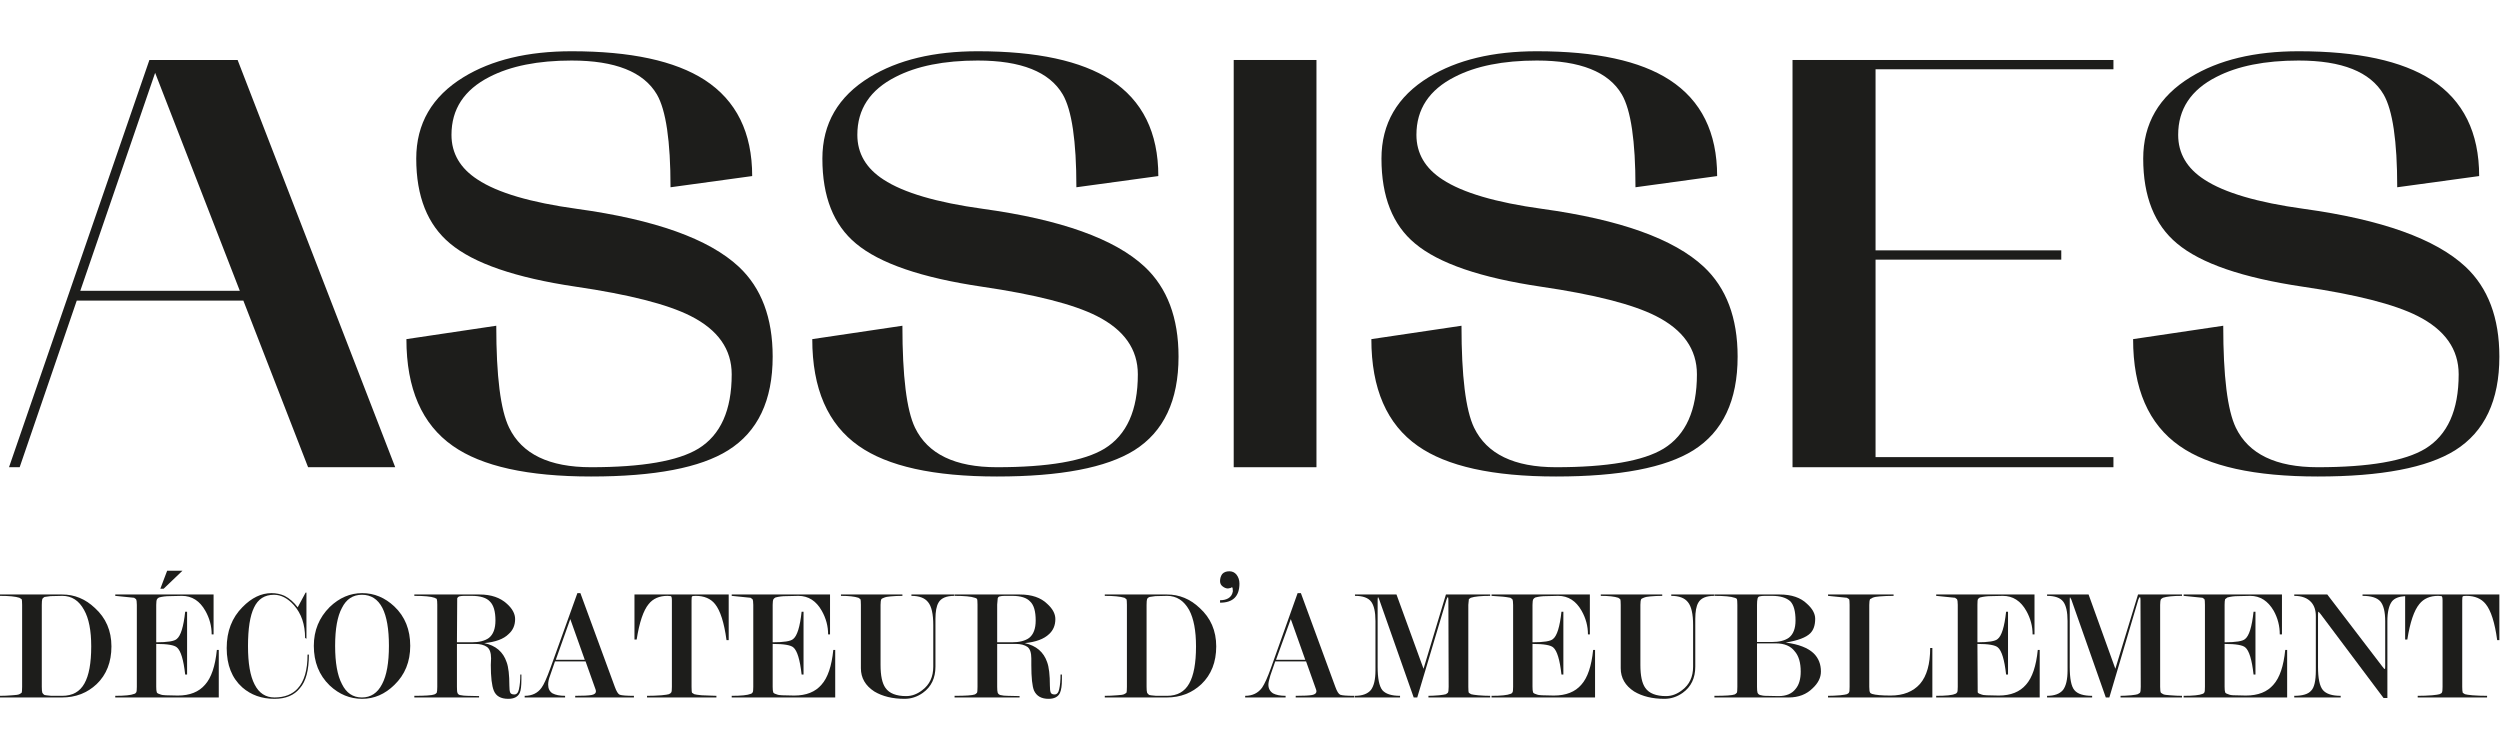<?xml version="1.0" encoding="UTF-8"?> <svg xmlns="http://www.w3.org/2000/svg" xmlns:xlink="http://www.w3.org/1999/xlink" version="1.1" preserveAspectRatio="none" x="0px" y="0px" width="200px" height="60px" viewBox="0 0 200 60"><defs><g id="Layer0_0_MEMBER_0_FILL"><path fill="#1D1D1B" stroke="none" d=" M 1.65 76.15 L 3.6 76.15 14.05 45.65 44.55 45.65 56.4 76.15 72.35 76.15 43.5 1.6 27.35 1.6 1.65 76.15 M 14.7 43.85 L 28.4 3.95 43.9 43.85 14.7 43.85 Z"></path></g><g id="Layer0_0_MEMBER_1_FILL"><path fill="#1D1D1B" stroke="none" d=" M 137.7 22.85 Q 137.7 10.9 129 5.25 120.85 0 104.65 0 92.6 0 84.85 4.75 76.2 10.05 76.2 19.65 76.2 30.05 82.4 35.2 88.9 40.65 105.4 43.1 120.05 45.25 126.4 48.45 133.95 52.25 133.95 59.15 133.95 69 127.85 72.75 122.25 76.15 108.2 76.15 96.7 76.15 93.2 68.9 90.85 64.1 90.85 50.25 L 74.4 52.7 Q 74.4 66.3 82.9 72.25 90.85 77.85 108.2 77.85 125.65 77.85 133.3 73.05 141.45 67.95 141.45 55.9 141.45 45.25 135.25 39.45 127.05 31.8 105.6 28.85 92.9 27.1 87.45 23.5 82.65 20.4 82.65 15.3 82.65 8.25 89.6 4.7 95.4 1.7 104.65 1.7 116.6 1.7 120.25 7.9 122.75 12.2 122.75 24.9 L 137.7 22.85 Z"></path></g><g id="Layer0_0_MEMBER_2_FILL"><path fill="#1D1D1B" stroke="none" d=" M 212.05 22.85 Q 212.05 10.9 203.35 5.25 195.2 0 179 0 166.95 0 159.2 4.75 150.55 10.05 150.55 19.65 150.55 30.1 156.7 35.2 163.2 40.65 179.75 43.1 194.4 45.25 200.75 48.45 208.3 52.25 208.3 59.15 208.3 69 202.2 72.75 196.6 76.15 182.5 76.15 171 76.15 167.5 68.9 165.2 64.1 165.2 50.25 L 148.7 52.7 Q 148.7 66.3 157.2 72.25 165.15 77.85 182.5 77.85 199.95 77.85 207.65 73.05 215.75 67.95 215.75 55.9 215.75 45.25 209.55 39.45 201.35 31.8 179.95 28.85 167.25 27.1 161.75 23.5 156.95 20.4 156.95 15.3 156.95 8.25 163.95 4.7 169.75 1.7 179 1.7 190.9 1.7 194.55 7.9 197.05 12.2 197.05 24.9 L 212.05 22.85 Z"></path></g><g id="Layer0_0_MEMBER_3_FILL"><path fill="#1D1D1B" stroke="none" d=" M 241 1.6 L 225.85 1.6 225.85 76.15 241 76.15 241 1.6 Z"></path></g><g id="Layer0_0_MEMBER_4_FILL"><path fill="#1D1D1B" stroke="none" d=" M 314.35 22.85 Q 314.35 10.9 305.65 5.25 297.55 0 281.35 0 269.3 0 261.55 4.75 252.9 10.05 252.9 19.65 252.9 30.1 259.05 35.2 265.55 40.65 282.1 43.1 296.75 45.25 303.1 48.45 310.65 52.25 310.65 59.15 310.65 69 304.55 72.75 298.95 76.15 284.85 76.15 273.35 76.15 269.85 68.9 267.55 64.1 267.55 50.25 L 251.05 52.7 Q 251.05 66.3 259.55 72.25 267.5 77.85 284.85 77.85 302.3 77.85 310 73.05 318.1 67.95 318.1 55.9 318.1 45.25 311.9 39.45 303.7 31.8 282.3 28.85 269.6 27.1 264.1 23.5 259.3 20.4 259.3 15.3 259.3 8.25 266.3 4.7 272.1 1.7 281.35 1.7 293.25 1.7 296.9 7.9 299.4 12.2 299.4 24.9 L 314.35 22.85 Z"></path></g><g id="Layer0_0_MEMBER_5_FILL"><path fill="#1D1D1B" stroke="none" d=" M 386.9 3.3 L 386.9 1.6 328.15 1.6 328.15 76.15 386.9 76.15 386.9 74.3 343.35 74.3 343.35 38.15 377.35 38.15 377.35 36.45 343.35 36.45 343.35 3.3 386.9 3.3 Z"></path></g><g id="Layer0_0_MEMBER_6_FILL"><path fill="#1D1D1B" stroke="none" d=" M 421.55 43.1 Q 436.2 45.25 442.55 48.45 450.1 52.25 450.1 59.15 450.1 69 444 72.75 438.4 76.15 424.3 76.15 412.8 76.15 409.3 68.9 407 64.1 407 50.25 L 390.5 52.7 Q 390.5 66.3 399 72.25 406.95 77.85 424.3 77.85 441.75 77.85 449.45 73.05 457.55 67.95 457.55 55.9 457.55 45.25 451.35 39.45 443.15 31.8 421.75 28.85 409.05 27.1 403.55 23.5 398.75 20.4 398.75 15.3 398.75 8.25 405.75 4.7 411.55 1.7 420.8 1.7 432.7 1.7 436.35 7.9 438.85 12.2 438.85 24.9 L 453.85 22.85 Q 453.85 10.9 445.15 5.25 437 0 420.8 0 408.75 0 401 4.75 392.35 10.05 392.35 19.65 392.35 30.05 398.55 35.2 405.05 40.65 421.55 43.1 Z"></path></g><g id="Layer0_0_MEMBER_7_FILL"><path fill="#1D1D1B" stroke="none" d=" M 17.35 101.9 Q 14.75 99.45 11.4 99.45 L 0 99.45 0 99.7 Q 2.5 99.7 3.55 100.05 L 3.95 100.3 Q 4.05 100.45 4.05 101.35 L 4.05 116.35 Q 4.05 117.3 3.95 117.45 L 3.55 117.7 Q 3.25 117.85 2.25 117.9 1.05 118 0 118 L 0 118.3 11.35 118.3 Q 15.1 118.3 17.7 115.85 20.4 113.25 20.4 108.95 20.4 104.65 17.35 101.9 M 15.4 102.3 Q 16.7 104.6 16.7 108.95 16.7 113.55 15.45 115.75 14.2 118 11.4 118 L 9.4 118 Q 8.3 117.9 8.15 117.85 7.9 117.7 7.75 117.45 7.65 117.15 7.65 116.35 L 7.65 101.35 Q 7.65 100.55 7.75 100.25 7.9 100.05 8.15 99.9 L 9.25 99.75 11.4 99.7 Q 14 99.7 15.4 102.3 Z"></path></g><g id="Layer0_0_MEMBER_8_FILL"><path fill="#1D1D1B" stroke="none" d=" M 40.05 109.6 L 39.7 109.6 Q 39.25 114.05 37.55 115.95 35.85 117.95 32.55 117.95 L 30.35 117.9 Q 29.7 117.9 29.25 117.7 28.75 117.55 28.7 117.35 28.6 117.05 28.6 116.35 L 28.6 108.5 Q 31.7 108.5 32.4 109.15 33.45 110.05 33.9 114.1 L 34.25 114.1 34.25 102.6 33.9 102.6 Q 33.45 106.75 32.35 107.6 31.7 108.2 28.6 108.2 L 28.6 101.35 Q 28.6 100.55 28.75 100.3 28.85 100.15 29.1 100 30 99.75 31.1 99.75 L 33.3 99.7 Q 36.05 99.7 37.6 102.45 38.75 104.5 38.75 106.75 L 39.1 106.75 39.1 99.45 21.1 99.45 21.1 99.7 24.55 100.05 24.9 100.3 Q 25.05 100.55 25.05 101.35 L 25.05 116.35 Q 25.05 117.15 24.95 117.35 24.8 117.6 24.55 117.65 23.7 118 21.1 118 L 21.1 118.3 40.05 118.3 40.05 109.6 Z"></path></g><g id="Layer0_0_MEMBER_9_FILL"><path fill="#1D1D1B" stroke="none" d=" M 29.35 98.4 L 29.95 98.4 33.4 95.1 30.6 95.1 29.35 98.4 Z"></path></g><g id="Layer0_0_MEMBER_10_FILL"><path fill="#1D1D1B" stroke="none" d=" M 56.55 110.45 L 56.3 110.45 Q 56.3 114.7 54.5 116.65 53 118.3 50.25 118.3 47.8 118.3 46.6 115.9 45.4 113.6 45.4 108.9 45.4 104.1 46.5 101.85 47.6 99.5 50.15 99.5 52.1 99.5 53.8 101.4 55.85 103.7 55.85 107.4 L 56.1 107.55 56.1 99.1 55.95 99.1 54.5 101.8 Q 53.45 100.4 52.1 99.7 51 99.2 49.7 99.2 46.9 99.2 44.4 101.75 41.5 104.65 41.5 109.25 41.5 113.9 44.35 116.45 46.75 118.55 50.25 118.55 53.35 118.55 54.9 116.6 56.55 114.75 56.55 110.45 Z"></path></g><g id="Layer0_0_MEMBER_11_FILL"><path fill="#1D1D1B" stroke="none" d=" M 75.1 108.85 Q 75.1 104.4 72.2 101.65 69.6 99.2 66.3 99.2 63 99.2 60.35 101.75 57.45 104.65 57.45 108.85 57.45 113.3 60.35 116.1 62.95 118.55 66.3 118.55 69.6 118.55 72.2 116 75.1 113.2 75.1 108.85 M 66.25 99.5 Q 68.75 99.5 70 101.9 71.2 104.25 71.2 108.85 71.2 113.5 69.95 115.85 68.7 118.3 66.25 118.3 63.8 118.3 62.6 115.85 61.35 113.5 61.35 108.85 61.35 104.2 62.6 101.9 63.8 99.5 66.25 99.5 Z"></path></g><g id="Layer0_0_MEMBER_12_FILL"><path fill="#1D1D1B" stroke="none" d=" M 79.95 100.25 Q 80.05 100.55 80.05 101.3 L 80.05 116.35 Q 80.05 117.15 79.95 117.45 79.7 117.7 79.5 117.75 78.85 118 75.85 118 L 75.85 118.3 87.7 118.3 87.7 118.05 85.55 118 Q 84.9 118 84.15 117.85 83.8 117.7 83.75 117.45 83.65 117.3 83.65 116.35 L 83.65 108.5 87.05 108.5 Q 88.35 108.5 89.15 109.05 89.9 109.6 89.9 111.15 L 89.85 112.35 Q 89.85 115.7 90.4 117.05 91 118.55 93.05 118.55 94.65 118.55 95.15 117.45 95.45 116.8 95.45 115.05 L 95.45 114.1 95.25 114.1 Q 95.25 115.7 95 116.8 94.8 117.75 94.15 117.75 93.55 117.75 93.4 117.4 93.25 117.05 93.25 116.15 93.25 113.2 92.75 111.85 91.8 109 88.65 108.35 91.75 108.05 93.1 106.7 94.3 105.65 94.3 103.95 94.3 102.5 92.8 101.15 90.95 99.45 87.8 99.45 L 75.85 99.45 75.85 99.7 Q 78.6 99.7 79.55 100.05 L 79.95 100.25 M 89.7 100.75 Q 90.7 101.75 90.7 104.2 90.7 106.45 89.5 107.4 88.4 108.2 86.35 108.2 L 83.65 108.2 83.7 100.15 Q 83.8 99.9 84.05 99.8 84.45 99.7 84.95 99.7 L 86.35 99.7 Q 88.75 99.7 89.7 100.75 Z"></path></g><g id="Layer0_0_MEMBER_13_FILL"><path fill="#1D1D1B" stroke="none" d=" M 106.25 99.2 L 105.7 99.2 100.75 112.95 Q 99.75 115.7 99.15 116.5 98.1 118 96.05 118 L 96.05 118.3 103.45 118.3 103.45 118 Q 102 118 101.15 117.55 100.35 117.05 100.35 115.95 100.35 115.2 100.7 114.3 L 101.6 111.7 107.2 111.7 109.05 116.9 109.1 117.15 Q 109.1 117.7 108.3 117.85 107.5 118 105.3 118 L 105.3 118.3 116.05 118.3 116.05 118 Q 114.05 118 113.45 117.8 113 117.6 112.55 116.35 L 106.25 99.2 M 107.05 111.4 L 101.75 111.4 104.4 103.95 107.05 111.4 Z"></path></g><g id="Layer0_0_MEMBER_14_FILL"><path fill="#1D1D1B" stroke="none" d=" M 133.4 107.8 L 133.4 99.45 116.15 99.45 116.15 107.7 116.55 107.7 Q 117.3 102.95 118.75 101.2 119.95 99.7 122.2 99.7 L 122.8 99.75 Q 123 99.8 123 100.55 L 123 116.35 Q 123 117.15 122.9 117.35 122.8 117.55 122.45 117.7 122.15 117.8 121.1 117.9 119.8 118 118.45 118 L 118.45 118.3 131.15 118.3 131.15 118 128.45 117.9 Q 127.4 117.8 127.1 117.7 L 126.7 117.45 Q 126.6 117.3 126.6 116.35 L 126.6 100.55 Q 126.6 99.85 126.7 99.8 126.8 99.7 127.35 99.7 129.7 99.7 130.9 101.2 132.35 103 133 107.8 L 133.4 107.8 Z"></path></g><g id="Layer0_0_MEMBER_15_FILL"><path fill="#1D1D1B" stroke="none" d=" M 152.9 109.6 L 152.55 109.6 Q 152.1 114.05 150.4 115.95 148.7 117.95 145.4 117.95 L 143.2 117.9 Q 142.55 117.9 142.1 117.7 141.6 117.55 141.55 117.35 141.45 117.05 141.45 116.35 L 141.45 108.5 Q 144.55 108.5 145.25 109.15 146.3 110.05 146.75 114.1 L 147.1 114.1 147.1 102.6 146.75 102.6 Q 146.3 106.75 145.2 107.6 144.55 108.2 141.45 108.2 L 141.45 101.35 Q 141.45 100.55 141.6 100.3 141.7 100.15 141.95 100 142.85 99.75 143.95 99.75 L 146.15 99.7 Q 148.9 99.7 150.45 102.45 151.6 104.5 151.6 106.75 L 151.95 106.75 151.95 99.45 133.95 99.45 133.95 99.7 137.4 100.05 137.75 100.3 Q 137.9 100.55 137.9 101.35 L 137.9 116.35 Q 137.9 117.15 137.8 117.35 137.65 117.6 137.4 117.65 136.55 118 133.95 118 L 133.95 118.3 152.9 118.3 152.9 109.6 Z"></path></g><g id="Layer0_0_MEMBER_16_FILL"><path fill="#1D1D1B" stroke="none" d=" M 174.7 99.7 L 174.7 99.45 166.85 99.45 166.85 99.7 Q 169 99.7 169.9 100.85 170.85 102 170.85 105.05 L 170.85 112.65 Q 170.85 115.45 168.85 116.95 167.45 118.05 165.9 118.05 163.15 118.05 162.1 116.55 161.2 115.3 161.2 112.35 L 161.2 101.35 Q 161.2 100.6 161.35 100.3 161.4 100.2 161.8 100.05 162.25 99.85 163 99.8 164.1 99.7 165.2 99.7 L 165.2 99.45 153.95 99.45 153.95 99.7 Q 156.1 99.7 157.15 100.05 L 157.5 100.3 Q 157.6 100.45 157.6 101.35 L 157.6 112.95 Q 157.6 115.6 160.05 117.2 162.3 118.55 165.6 118.55 167.4 118.55 168.95 117.45 171.25 115.8 171.25 112.65 L 171.25 103.9 Q 171.25 101.9 171.8 100.95 172.5 99.7 174.7 99.7 Z"></path></g><g id="Layer0_0_MEMBER_17_FILL"><path fill="#1D1D1B" stroke="none" d=" M 182.55 108.5 L 186 108.5 Q 187.3 108.5 188.1 109.05 188.8 109.6 188.8 111.15 L 188.8 112.35 Q 188.8 115.85 189.3 117.05 190 118.55 191.95 118.55 193.55 118.55 194.05 117.45 194.4 116.65 194.4 115.05 L 194.4 114.1 194.15 114.1 Q 194.15 115.7 193.9 116.8 193.7 117.75 193.05 117.75 192.5 117.75 192.35 117.4 192.2 117.05 192.2 116.15 192.2 113.2 191.7 111.85 190.75 109.05 187.6 108.35 190.65 108.05 192.05 106.7 193.2 105.65 193.2 103.95 193.2 102.5 191.7 101.15 189.95 99.45 186.7 99.45 L 174.75 99.45 174.75 99.7 Q 177.5 99.7 178.45 100.05 178.7 100.1 178.85 100.25 178.95 100.4 178.95 101.3 L 178.95 116.35 Q 178.95 117.3 178.85 117.45 178.6 117.7 178.45 117.75 177.8 118 174.75 118 L 174.75 118.3 186.65 118.3 186.65 118.05 184.45 118 Q 183.7 118 183.1 117.85 182.8 117.75 182.65 117.45 182.55 117.15 182.55 116.35 L 182.55 108.5 M 188.6 100.75 Q 189.6 101.7 189.6 104.2 189.6 106.45 188.4 107.4 187.3 108.2 185.25 108.2 L 182.55 108.2 182.55 101.3 182.65 100.15 Q 182.75 99.85 183 99.8 183.4 99.7 183.9 99.7 L 185.3 99.7 Q 187.65 99.7 188.6 100.75 Z"></path></g><g id="Layer0_0_MEMBER_18_FILL"><path fill="#1D1D1B" stroke="none" d=" M 222.65 108.95 Q 222.65 104.65 219.6 101.9 217 99.45 213.65 99.45 L 202.25 99.45 202.25 99.7 Q 204.7 99.7 205.85 100.05 L 206.2 100.3 Q 206.3 100.45 206.3 101.35 L 206.3 116.35 Q 206.3 117.3 206.2 117.45 L 205.8 117.7 Q 205.5 117.85 204.5 117.9 203.3 118 202.25 118 L 202.25 118.3 213.6 118.3 Q 217.35 118.3 219.95 115.85 222.65 113.25 222.65 108.95 M 217.7 102.3 Q 218.95 104.65 218.95 108.95 218.95 113.55 217.7 115.75 216.45 118 213.65 118 L 211.65 118 Q 210.5 117.9 210.4 117.85 210.15 117.7 210 117.45 209.9 117.15 209.9 116.35 L 209.9 101.35 Q 209.9 100.55 210 100.25 210.15 100 210.45 99.9 L 211.5 99.75 213.65 99.7 Q 216.25 99.7 217.7 102.3 Z"></path></g><g id="Layer0_0_MEMBER_19_FILL"><path fill="#1D1D1B" stroke="none" d=" M 225.05 95.2 Q 224.2 95.2 223.75 95.7 223.35 96.25 223.35 97 223.35 97.6 223.8 97.95 224.3 98.35 224.8 98.35 L 225.3 98.25 225.55 98.1 225.65 98.3 225.7 98.85 Q 225.55 99.75 224.85 100.15 224.25 100.5 223.35 100.5 L 223.35 100.95 Q 226.9 100.95 226.9 97.45 226.9 96.5 226.35 95.8 225.85 95.2 225.05 95.2 Z"></path></g><g id="Layer0_0_MEMBER_20_FILL"><path fill="#1D1D1B" stroke="none" d=" M 238.15 99.2 L 237.55 99.2 232.65 112.95 Q 231.75 115.45 231.05 116.5 229.95 118 227.95 118 L 227.95 118.3 235.35 118.3 235.35 118 Q 233.9 118 233.05 117.55 232.2 117 232.2 115.95 232.2 115.45 232.55 114.3 L 233.45 111.7 239.1 111.7 240.95 116.9 241 117.15 Q 241 117.7 240.2 117.85 239.4 118 237.2 118 L 237.2 118.3 247.95 118.3 247.95 118 Q 245.85 118 245.35 117.8 244.9 117.6 244.45 116.35 L 238.15 99.2 M 238.95 111.4 L 233.6 111.4 236.3 103.95 238.95 111.4 Z"></path></g><g id="Layer0_0_MEMBER_21_FILL"><path fill="#1D1D1B" stroke="none" d=" M 272.8 99.45 L 264.7 99.45 260.6 113.05 255.65 99.45 248.05 99.45 248.05 99.7 Q 250.2 99.7 251 100.75 251.8 101.8 251.8 104.3 L 251.8 113.35 Q 251.8 115.85 250.95 116.95 250.05 118 248.05 118 L 248.05 118.3 256.3 118.3 256.3 118 Q 253.95 118 253.05 116.95 252.2 115.85 252.2 112.7 L 252.2 100.45 Q 252.2 99.95 252.3 99.95 L 252.5 100.4 258.8 118.3 259.45 118.3 264.8 100.4 Q 264.95 99.95 265.05 99.95 265.15 99.95 265.15 100.45 L 265.2 116.35 Q 265.2 117.25 265.05 117.45 L 264.7 117.7 Q 264.4 117.8 263.45 117.9 262.25 118 261.5 118 L 261.5 118.3 272.8 118.3 272.8 118 Q 271.8 118 270.6 117.9 269.6 117.8 269.3 117.7 L 268.9 117.45 Q 268.8 117.3 268.8 116.35 L 268.8 101.35 268.9 100.3 269.25 100.05 Q 270.3 99.7 272.8 99.7 L 272.8 99.45 Z"></path></g><g id="Layer0_0_MEMBER_22_FILL"><path fill="#1D1D1B" stroke="none" d=" M 292 109.6 L 291.65 109.6 Q 291.2 114.05 289.5 115.95 287.8 117.95 284.45 117.95 L 282.3 117.9 Q 281.65 117.9 281.2 117.7 280.7 117.55 280.65 117.35 280.55 117.05 280.55 116.35 L 280.55 108.5 Q 283.65 108.5 284.35 109.15 285.4 110.05 285.85 114.1 L 286.2 114.1 286.2 102.6 285.85 102.6 Q 285.4 106.75 284.3 107.6 283.65 108.2 280.55 108.2 L 280.55 101.35 Q 280.55 100.55 280.7 100.3 280.8 100.15 281.05 100 281.95 99.75 283.05 99.75 L 285.25 99.7 Q 288 99.7 289.55 102.45 290.7 104.5 290.7 106.75 L 291.05 106.75 291.05 99.45 273.05 99.45 273.05 99.7 275.15 99.85 Q 275.7 99.9 276.5 100.05 L 276.85 100.3 Q 277 100.55 277 101.35 L 277 116.35 Q 277 117.15 276.9 117.35 276.75 117.6 276.5 117.65 275.65 118 273.05 118 L 273.05 118.3 292 118.3 292 109.6 Z"></path></g><g id="Layer0_0_MEMBER_23_FILL"><path fill="#1D1D1B" stroke="none" d=" M 305.95 99.45 L 305.95 99.7 Q 308.1 99.7 309 100.85 309.95 102 309.95 105.05 L 309.95 112.65 Q 309.95 115.45 307.95 116.95 306.55 118.05 305 118.05 302.25 118.05 301.2 116.55 300.3 115.3 300.3 112.35 L 300.3 101.35 Q 300.3 100.6 300.45 100.3 300.5 100.2 300.9 100.05 301.35 99.85 302.1 99.8 303.2 99.7 304.3 99.7 L 304.3 99.45 293.05 99.45 293.05 99.7 Q 295.2 99.7 296.25 100.05 L 296.6 100.3 Q 296.7 100.45 296.7 101.35 L 296.7 112.95 Q 296.7 115.6 299.15 117.2 301.4 118.55 304.7 118.55 306.5 118.55 308.05 117.45 310.35 115.8 310.35 112.65 L 310.35 103.9 Q 310.35 101.9 310.9 100.95 311.6 99.7 313.8 99.7 L 313.8 99.45 305.95 99.45 Z"></path></g><g id="Layer0_0_MEMBER_24_FILL"><path fill="#1D1D1B" stroke="none" d=" M 332.3 103.9 Q 332.3 102.5 330.8 101.15 329.05 99.45 325.8 99.45 L 313.85 99.45 313.85 99.7 Q 316.6 99.7 317.55 100.05 317.8 100.1 317.95 100.25 318.05 100.45 318.05 101.35 L 318.05 116.35 Q 318.05 117.3 317.95 117.45 317.7 117.7 317.55 117.75 316.9 118 313.85 118 L 313.85 118.3 327.45 118.3 Q 330.15 118.3 331.85 116.6 333.35 115.2 333.35 113.55 333.35 111.55 332.05 110.25 330.45 108.7 326.9 108.25 330.25 107.7 331.4 106.55 332.3 105.65 332.3 103.9 M 324.4 99.7 Q 326.65 99.7 327.75 100.7 328.7 101.7 328.7 104.2 328.7 106.4 327.5 107.35 326.4 108.15 324.35 108.15 L 321.65 108.15 321.65 101.35 Q 321.65 100.6 321.75 100.2 321.85 99.85 322.1 99.8 322.5 99.7 323 99.7 L 324.4 99.7 M 325.1 108.4 Q 327.45 108.4 328.55 109.85 329.65 111.1 329.65 113.55 329.65 115.65 328.7 116.75 327.7 118.05 325.6 118.05 L 323.1 118 Q 322.8 118 322.2 117.85 321.9 117.75 321.75 117.45 321.65 117.15 321.65 116.35 L 321.65 108.4 325.1 108.4 Z"></path></g><g id="Layer0_0_MEMBER_25_FILL"><path fill="#1D1D1B" stroke="none" d=" M 353.35 109.25 Q 353.35 113.65 351.5 115.8 349.6 117.95 346.1 117.95 343.7 117.95 342.7 117.65 342.35 117.5 342.35 117.4 342.2 117.2 342.2 116.35 L 342.2 101.35 Q 342.2 100.6 342.35 100.3 L 342.8 100.05 Q 343.25 99.85 344.1 99.8 345.3 99.7 346.65 99.7 L 346.65 99.45 334.65 99.45 334.65 99.7 338.1 100.05 338.5 100.3 Q 338.6 100.45 338.6 101.35 L 338.6 116.35 Q 338.6 117.25 338.5 117.35 338.45 117.55 338.1 117.7 337.8 117.8 336.85 117.9 335.65 118 334.65 118 L 334.65 118.3 353.75 118.3 353.75 109.25 353.35 109.25 Z"></path></g><g id="Layer0_0_MEMBER_26_FILL"><path fill="#1D1D1B" stroke="none" d=" M 373.4 109.6 L 373.05 109.6 Q 372.6 114.05 370.9 115.95 369.2 117.95 365.9 117.95 L 363.7 117.9 Q 363.05 117.9 362.6 117.7 362.1 117.55 362.05 117.35 L 362 108.5 Q 365.05 108.5 365.75 109.15 366.8 110.05 367.25 114.1 L 367.6 114.1 367.6 102.6 367.25 102.6 Q 366.8 106.75 365.7 107.6 365.05 108.2 362 108.2 L 362 101.35 Q 362 100.45 362.1 100.3 362.2 100.15 362.45 100 363.45 99.75 364.45 99.75 L 366.65 99.7 Q 369.4 99.7 370.95 102.45 372.1 104.5 372.1 106.75 L 372.45 106.75 372.45 99.45 354.45 99.45 354.45 99.7 357.9 100.05 358.25 100.3 Q 358.4 100.55 358.4 101.35 L 358.4 116.35 Q 358.4 117.15 358.3 117.35 358.15 117.6 357.9 117.65 357.15 118 354.45 118 L 354.45 118.3 373.4 118.3 373.4 109.6 Z"></path></g><g id="Layer0_0_MEMBER_27_FILL"><path fill="#1D1D1B" stroke="none" d=" M 399.45 99.7 L 399.45 99.45 391.4 99.45 387.25 113.05 382.35 99.45 374.75 99.45 374.75 99.7 Q 376.9 99.7 377.7 100.75 378.5 101.8 378.5 104.3 L 378.5 113.35 Q 378.5 115.85 377.65 116.95 376.75 118 374.75 118 L 374.75 118.3 383 118.3 383 118 Q 380.6 118 379.75 116.95 378.9 115.95 378.9 112.7 L 378.9 100.45 Q 378.9 99.95 378.95 99.95 L 379.2 100.4 385.5 118.3 386.15 118.3 391.45 100.4 Q 391.6 99.95 391.75 99.95 391.85 99.95 391.85 100.45 L 391.9 116.35 Q 391.9 117.25 391.75 117.45 L 391.35 117.7 Q 391.1 117.8 390.15 117.9 388.95 118 388.2 118 L 388.2 118.3 399.45 118.3 399.45 118 Q 398.5 118 397.3 117.9 396.3 117.85 396 117.7 L 395.6 117.45 Q 395.45 117.25 395.45 116.35 L 395.45 101.35 Q 395.45 100.6 395.6 100.3 L 395.95 100.05 Q 397 99.7 399.45 99.7 Z"></path></g><g id="Layer0_0_MEMBER_28_FILL"><path fill="#1D1D1B" stroke="none" d=" M 403.55 100.3 Q 403.65 100.45 403.65 101.35 L 403.65 116.35 Q 403.65 117.25 403.55 117.35 403.5 117.55 403.2 117.65 402.35 118 399.75 118 L 399.75 118.3 418.7 118.3 418.7 109.6 418.35 109.6 Q 417.9 114.05 416.2 115.95 414.5 117.95 411.15 117.95 L 409 117.9 Q 408.3 117.9 407.9 117.7 407.4 117.55 407.35 117.35 407.25 117.05 407.25 116.35 L 407.25 108.5 Q 410.35 108.5 411.05 109.15 412.1 110.05 412.55 114.1 L 412.9 114.1 412.9 102.6 412.55 102.6 Q 412.1 106.75 411 107.6 410.35 108.2 407.25 108.2 L 407.25 101.35 Q 407.25 100.6 407.35 100.3 L 407.75 100 Q 408.65 99.75 409.7 99.75 L 411.95 99.7 Q 414.65 99.7 416.25 102.45 417.35 104.45 417.35 106.75 L 417.75 106.75 417.75 99.45 399.75 99.45 399.75 99.7 403.2 100.05 403.55 100.3 Z"></path></g><g id="Layer0_0_MEMBER_29_FILL"><path fill="#1D1D1B" stroke="none" d=" M 457.55 107.8 L 457.55 99.45 432.5 99.45 432.5 99.7 Q 434.85 99.7 435.75 100.7 436.65 101.75 436.65 104.35 L 436.65 112.5 Q 436.65 113.1 436.6 113.1 436.45 113.1 436.1 112.6 L 426.05 99.45 420 99.45 420 99.7 Q 422.05 99.7 423.1 100.85 423.95 101.8 423.95 103.4 L 423.95 113.35 Q 423.95 116.2 423.1 117.05 422.3 118 420 118 L 420 118.3 428.5 118.3 428.5 118 Q 426.15 118 425.25 116.95 424.35 115.9 424.35 112.65 L 424.35 103.15 Q 424.35 102.6 424.45 102.6 L 424.8 103 436.35 118.4 437.05 118.4 437.05 104.35 Q 437.05 101.8 437.9 100.7 438.6 99.85 440.3 99.75 L 440.3 107.7 440.7 107.7 Q 441.45 102.95 442.9 101.2 444.1 99.7 446.35 99.7 L 446.95 99.75 Q 447.15 99.8 447.15 100.55 L 447.15 116.35 Q 447.15 117.15 447.05 117.35 447 117.55 446.6 117.7 446.3 117.8 445.25 117.9 443.95 118 442.6 118 L 442.6 118.3 455.3 118.3 455.3 118 Q 453.9 118 452.6 117.9 451.55 117.8 451.25 117.7 L 450.85 117.45 Q 450.75 117.15 450.75 116.35 L 450.75 100.55 Q 450.75 99.9 450.85 99.8 450.95 99.7 451.5 99.7 453.85 99.7 455.05 101.2 456.5 103 457.15 107.8 L 457.55 107.8 Z"></path></g></defs><g transform="matrix( 0.437, 0, 0, 0.437, 0,4.1) "><use xlink:href="#Layer0_0_MEMBER_0_FILL"></use></g><g transform="matrix( 0.437, 0, 0, 0.437, 0,4.1) "><use xlink:href="#Layer0_0_MEMBER_1_FILL"></use></g><g transform="matrix( 0.437, 0, 0, 0.437, 0,4.1) "><use xlink:href="#Layer0_0_MEMBER_2_FILL"></use></g><g transform="matrix( 0.437, 0, 0, 0.437, 0,4.1) "><use xlink:href="#Layer0_0_MEMBER_3_FILL"></use></g><g transform="matrix( 0.437, 0, 0, 0.437, 0,4.1) "><use xlink:href="#Layer0_0_MEMBER_4_FILL"></use></g><g transform="matrix( 0.437, 0, 0, 0.437, 0,4.1) "><use xlink:href="#Layer0_0_MEMBER_5_FILL"></use></g><g transform="matrix( 0.437, 0, 0, 0.437, 0,4.1) "><use xlink:href="#Layer0_0_MEMBER_6_FILL"></use></g><g transform="matrix( 0.437, 0, 0, 0.437, 0,4.1) "><use xlink:href="#Layer0_0_MEMBER_7_FILL"></use></g><g transform="matrix( 0.437, 0, 0, 0.437, 0,4.1) "><use xlink:href="#Layer0_0_MEMBER_8_FILL"></use></g><g transform="matrix( 0.437, 0, 0, 0.437, 0,4.1) "><use xlink:href="#Layer0_0_MEMBER_9_FILL"></use></g><g transform="matrix( 0.437, 0, 0, 0.437, 0,4.1) "><use xlink:href="#Layer0_0_MEMBER_10_FILL"></use></g><g transform="matrix( 0.437, 0, 0, 0.437, 0,4.1) "><use xlink:href="#Layer0_0_MEMBER_11_FILL"></use></g><g transform="matrix( 0.437, 0, 0, 0.437, 0,4.1) "><use xlink:href="#Layer0_0_MEMBER_12_FILL"></use></g><g transform="matrix( 0.437, 0, 0, 0.437, 0,4.1) "><use xlink:href="#Layer0_0_MEMBER_13_FILL"></use></g><g transform="matrix( 0.437, 0, 0, 0.437, 0,4.1) "><use xlink:href="#Layer0_0_MEMBER_14_FILL"></use></g><g transform="matrix( 0.437, 0, 0, 0.437, 0,4.1) "><use xlink:href="#Layer0_0_MEMBER_15_FILL"></use></g><g transform="matrix( 0.437, 0, 0, 0.437, 0,4.1) "><use xlink:href="#Layer0_0_MEMBER_16_FILL"></use></g><g transform="matrix( 0.437, 0, 0, 0.437, 0,4.1) "><use xlink:href="#Layer0_0_MEMBER_17_FILL"></use></g><g transform="matrix( 0.437, 0, 0, 0.437, 0,4.1) "><use xlink:href="#Layer0_0_MEMBER_18_FILL"></use></g><g transform="matrix( 0.437, 0, 0, 0.437, 0,4.1) "><use xlink:href="#Layer0_0_MEMBER_19_FILL"></use></g><g transform="matrix( 0.437, 0, 0, 0.437, 0,4.1) "><use xlink:href="#Layer0_0_MEMBER_20_FILL"></use></g><g transform="matrix( 0.437, 0, 0, 0.437, 0,4.1) "><use xlink:href="#Layer0_0_MEMBER_21_FILL"></use></g><g transform="matrix( 0.437, 0, 0, 0.437, 0,4.1) "><use xlink:href="#Layer0_0_MEMBER_22_FILL"></use></g><g transform="matrix( 0.437, 0, 0, 0.437, 0,4.1) "><use xlink:href="#Layer0_0_MEMBER_23_FILL"></use></g><g transform="matrix( 0.437, 0, 0, 0.437, 0,4.1) "><use xlink:href="#Layer0_0_MEMBER_24_FILL"></use></g><g transform="matrix( 0.437, 0, 0, 0.437, 0,4.1) "><use xlink:href="#Layer0_0_MEMBER_25_FILL"></use></g><g transform="matrix( 0.437, 0, 0, 0.437, 0,4.1) "><use xlink:href="#Layer0_0_MEMBER_26_FILL"></use></g><g transform="matrix( 0.437, 0, 0, 0.437, 0,4.1) "><use xlink:href="#Layer0_0_MEMBER_27_FILL"></use></g><g transform="matrix( 0.437, 0, 0, 0.437, 0,4.1) "><use xlink:href="#Layer0_0_MEMBER_28_FILL"></use></g><g transform="matrix( 0.437, 0, 0, 0.437, 0,4.1) "><use xlink:href="#Layer0_0_MEMBER_29_FILL"></use></g></svg> 